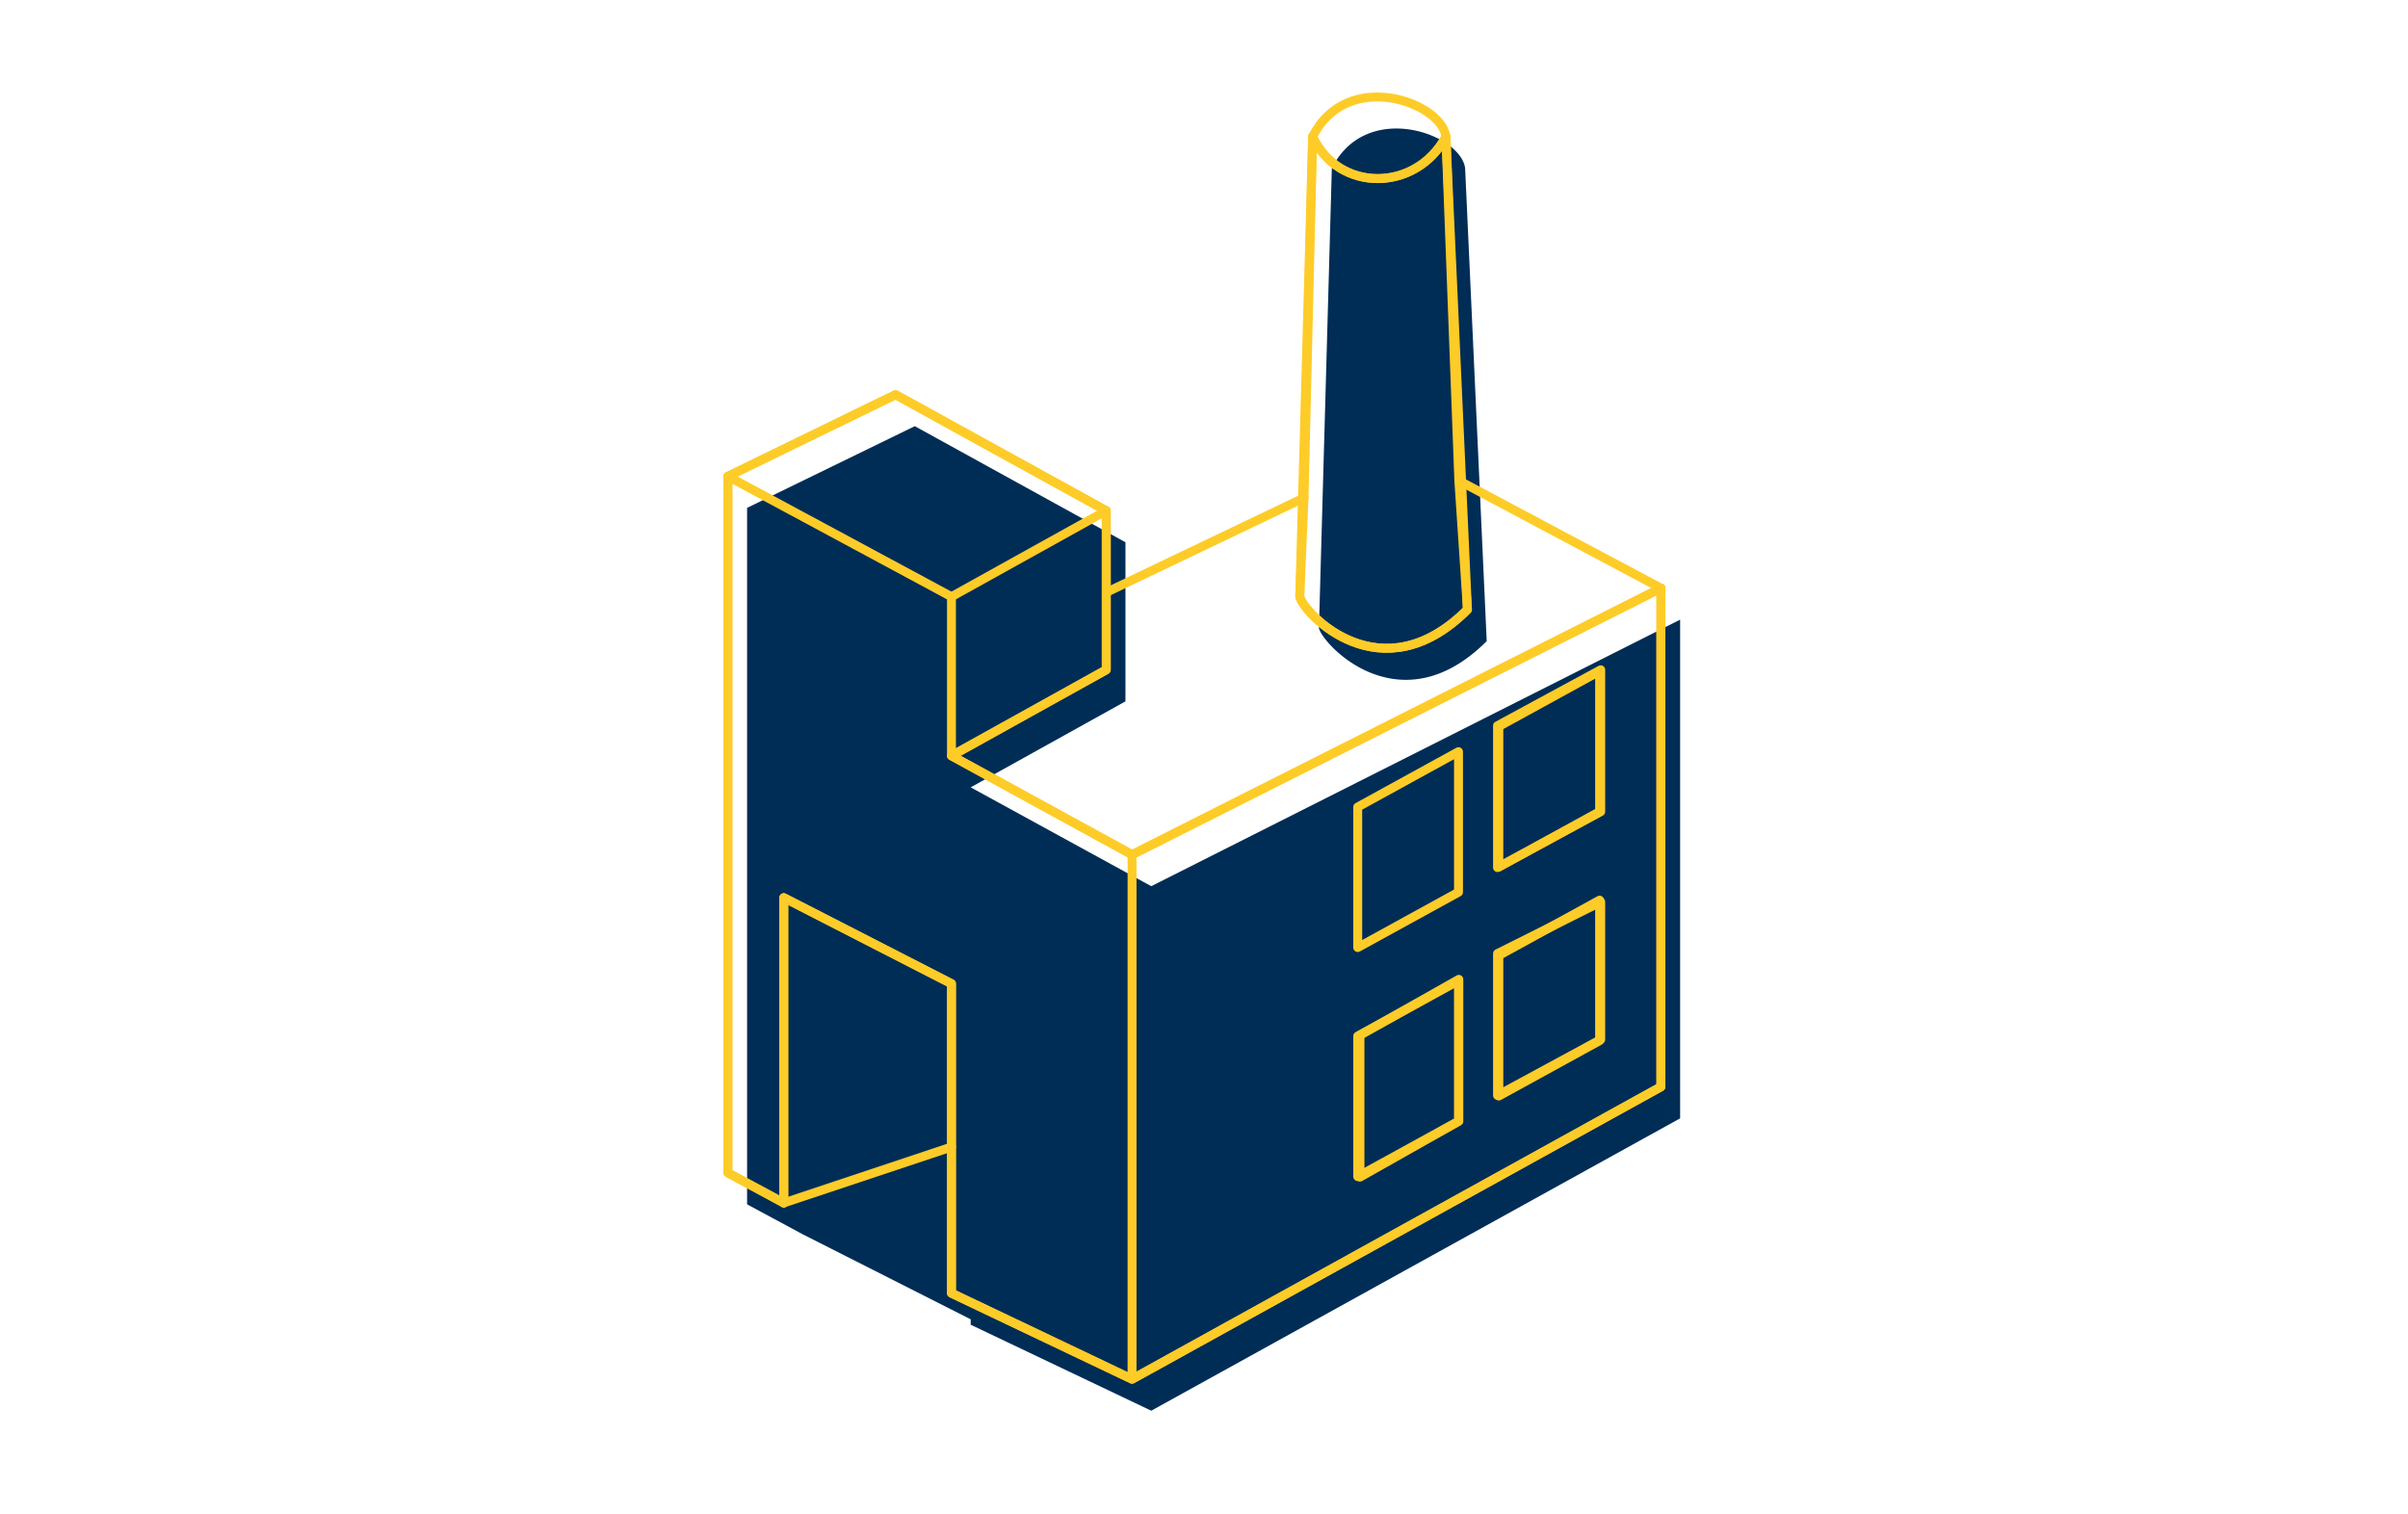 <?xml version="1.0" encoding="UTF-8"?> <svg xmlns="http://www.w3.org/2000/svg" viewBox="0 0 1217.87 765.96"> <defs> <style>.cls-1{fill:#002d56;}.cls-1,.cls-3{fill-rule:evenodd;}.cls-2,.cls-3{fill:none;stroke:#fecc28;stroke-linecap:round;stroke-linejoin:round;stroke-width:4.51px;}</style> </defs> <title>work</title> <g id="Layer_2" data-name="Layer 2"> <path class="cls-1" d="M582.26,448.24l-91.33-50,78.28-43.49V274.28L539.86,258.1l-77.2-42.54-84.81,41.32h0V609.17l28.27,15.22h0l84.81,42.93v2.74l91.33,43.49,82.65-45.69L849.74,565.67h0V313.42h0ZM406.12,470h0l1.07.55Z"></path> <path class="cls-1" d="M667.07,317.77c.89,3.53,7.87,12.45,18.77,18.88l1.27.73a52.11,52.11,0,0,0,14.5,5.49,43.14,43.14,0,0,0,4.9.76,44.67,44.67,0,0,0,6.87.17c1.17-.06,2.36-.17,3.56-.33a45.06,45.06,0,0,0,7-1.47l.86-.26c8.63-2.68,17.77-8.1,27.12-17.45h0L741,85.09h0c-2.18-17.39-50-34.79-67.41,0h0v0l-6.52,232.66Z"></path> <path class="cls-2" d="M657.36,301.82c2.17,8.7,41.31,50,84.81,6.53L731.29,69.14c-2.17-17.4-50-34.79-67.41,0Z"></path> <path class="cls-2" d="M663.88,69.14c13,28.27,52.19,28.27,67.41,0"></path> <polyline class="cls-2" points="396.4 608.45 396.4 454.05 481.21 497.54 481.21 654.11 572.55 697.61 840.02 549.73 840.02 297.48 572.55 432.3 572.55 697.61"></polyline> <polyline class="cls-2" points="572.55 432.3 481.21 382.29 559.5 338.79 559.5 258.33 481.21 301.82 481.21 382.29"></polyline> <polyline class="cls-2" points="481.21 301.82 368.13 240.94 452.94 199.62 559.5 258.33"></polyline> <polyline class="cls-2" points="368.13 240.94 368.13 593.22 396.4 608.45"></polyline> <line class="cls-2" x1="559.5" y1="299.65" x2="659.53" y2="251.81"></line> <line class="cls-2" x1="737.82" y1="243.11" x2="840.03" y2="297.48"></line> <polygon class="cls-2" points="737.65 380.2 686.68 408.2 686.68 479.28 737.65 451.28 737.65 380.2"></polygon> <polygon class="cls-2" points="737.65 496.05 686.68 524.05 686.68 595.13 737.65 567.13 737.65 496.05"></polygon> <polygon class="cls-2" points="809.02 339.46 758.05 367.45 758.05 438.54 809.02 410.54 809.02 339.46"></polygon> <polygon class="cls-2" points="809.02 455.3 758.05 483.3 758.05 554.38 809.02 526.38 809.02 455.3"></polygon> <line class="cls-2" x1="396.4" y1="608.45" x2="481.21" y2="580.18"></line> <path class="cls-3" d="M572.55,432.3l-91.34-50,78.29-43.5V258.33L452.94,199.62l-84.81,41.32V593.22l28.27,15.23V454.05l84.81,43.49V654.11l91.34,43.5L840,549.73V297.48ZM737.82,567.13l-50,28.27V523.64l50-28.27Zm71.76-41.32-52.19,28.27V482.32l52.19-26.1Zm0-115.25-52.19,28.27V367.06l52.19-28.27Z"></path> <path class="cls-3" d="M659.53,251.81l-2.17,50c2.17,8.7,41.31,50,84.81,6.53l-4.35-65.24-6.53-174c-15.22,28.27-54.36,28.27-67.41,0Z"></path> </g> </svg> 